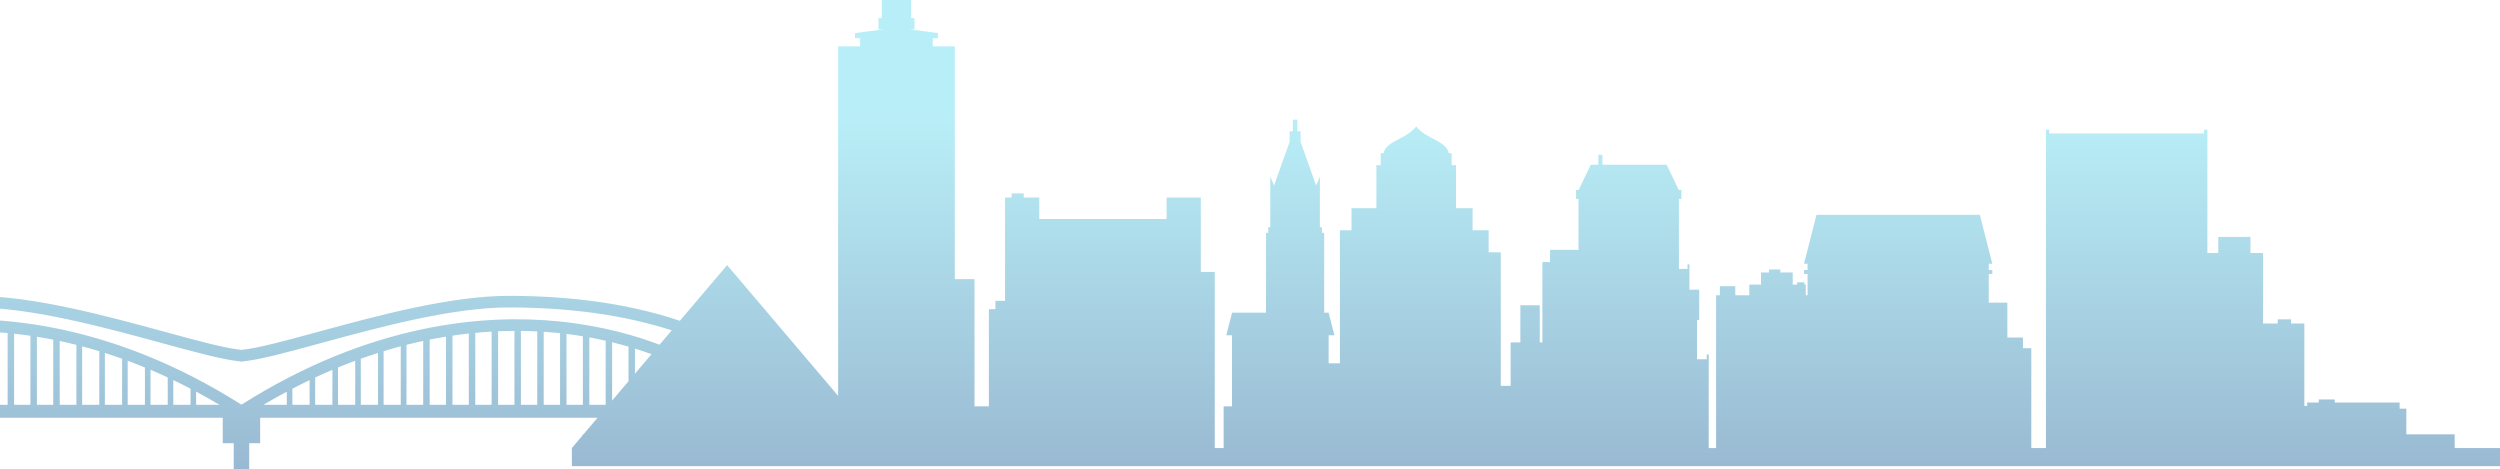<svg xmlns="http://www.w3.org/2000/svg" xmlns:xlink="http://www.w3.org/1999/xlink" preserveAspectRatio="xMidYMid" width="645" height="121" viewBox="0 0 645 121">
  <defs>
    <style>
      .cls-1 {
        fill: url(#linear-gradient-1);
        opacity: 0.4;
        fill-rule: evenodd;
      }
    </style>

    <linearGradient id="linear-gradient-1" gradientUnits="userSpaceOnUse" x1="291.5" y1="121" x2="291.5">
      <stop offset="0" stop-color="#00518e"/>
      <stop offset="0.74" stop-color="#4ed4ea"/>
    </linearGradient>
  </defs>
  <path d="M633.312,115.597 L633.312,112.062 L620.835,112.062 L620.835,105.432 L619.096,105.432 L619.096,103.852 L602.354,103.852 L602.354,103.064 L598.245,103.064 L598.245,103.852 L595.244,103.852 L595.244,104.731 L594.525,104.731 L594.525,83.467 L591.094,83.467 L591.094,82.393 L587.660,82.393 L587.660,83.467 L583.869,83.467 L583.869,65.268 L580.618,65.268 L580.618,61.129 L572.309,61.129 L572.309,65.268 L569.502,65.268 L569.502,35.944 L569.502,34.438 L569.502,33.440 L568.668,33.440 L568.668,34.438 L528.689,34.438 L528.689,33.440 L527.852,33.440 L527.852,34.438 L527.852,35.944 L527.852,115.597 L524.080,115.597 L524.080,89.835 L521.921,89.835 L521.921,87.075 L517.899,87.075 L517.899,78.088 L513.099,78.088 L513.099,70.694 L514.020,70.694 L514.020,69.660 L513.099,69.660 L513.099,68.052 L514.020,68.052 L510.796,55.418 L468.657,55.418 L465.434,68.052 L466.355,68.052 L466.355,69.660 L465.434,69.660 L465.434,70.694 L466.355,70.694 L466.355,76.183 L465.898,76.183 L465.898,73.430 L465.541,73.430 L465.541,72.841 L463.644,72.841 L463.644,73.430 L462.520,73.430 L462.520,70.298 L459.320,70.298 L459.320,69.525 L456.414,69.525 L456.414,70.298 L454.341,70.298 L454.341,73.430 L451.316,73.430 L451.316,76.183 L447.700,76.183 L447.700,73.843 L443.729,73.843 L443.729,76.183 L442.753,76.183 L442.753,78.144 L442.753,78.679 L442.753,115.597 L440.847,115.597 L440.847,94.030 L440.847,92.683 L440.847,91.475 L440.343,91.475 L440.343,92.683 L437.834,92.683 L437.834,82.536 L438.397,82.536 L438.397,74.729 L435.877,74.729 L435.877,70.749 L435.877,69.391 L435.877,68.199 L435.373,68.199 L435.373,69.391 L433.165,69.391 L433.165,51.318 L433.792,51.318 L433.792,49.006 L433.117,49.006 L430.001,42.494 L413.430,42.494 L413.430,39.940 L412.378,39.940 L412.378,42.494 L410.420,42.494 L407.304,49.006 L406.625,49.006 L406.625,51.318 L407.256,51.318 L407.256,64.460 L399.915,64.460 L399.915,67.621 L397.935,67.621 L397.935,88.338 L397.260,88.338 L397.260,78.758 L392.253,78.758 L392.253,88.338 L389.748,88.338 L389.748,99.551 L387.203,99.551 L387.203,65.102 L384.067,65.102 L384.067,59.410 L379.931,59.410 L379.931,53.719 L375.651,53.719 L375.651,42.621 L374.531,42.621 L374.531,39.524 L373.827,39.524 C372.971,36.161 367.881,35.910 365.380,32.601 C362.836,36.004 357.788,36.177 356.937,39.524 L356.229,39.524 L356.229,42.621 L355.109,42.621 L355.109,53.719 L348.687,53.719 L348.687,59.410 L345.697,59.410 L345.697,93.736 L342.790,93.736 L342.790,86.492 L344.279,86.492 L342.790,80.675 L342.640,80.675 L341.639,80.675 L341.639,60.087 L341.059,60.087 L341.059,58.614 L340.524,58.614 L340.524,50.677 L340.524,48.269 L340.524,45.555 L339.560,47.876 L335.553,36.610 L335.553,33.884 L334.711,33.884 L334.711,30.878 L333.556,30.878 L333.556,33.884 L332.714,33.884 L332.714,36.599 L328.705,47.872 L327.740,45.555 L327.740,48.269 L327.740,50.677 L327.740,58.614 L327.208,58.614 L327.208,60.087 L326.629,60.087 L326.629,80.675 L318.025,80.675 L317.874,80.675 L316.385,86.492 L317.851,86.492 L317.851,104.835 L315.698,104.835 L315.698,115.597 L313.411,115.597 L313.411,70.155 L309.811,70.155 L309.811,56.495 L309.811,50.966 L300.986,50.966 L300.986,56.495 L268.133,56.495 L268.133,50.966 L264.119,50.966 L264.119,49.893 L260.995,49.893 L260.995,50.966 L259.303,50.966 L259.303,77.609 L256.815,77.609 L256.815,79.752 L255.132,79.752 L255.132,104.835 L251.423,104.835 L251.423,72.024 L246.341,72.024 L246.341,11.958 L240.652,11.958 L240.652,9.847 L241.982,9.847 L241.982,8.540 L234.572,7.566 L235.932,7.566 L235.932,4.675 L235.050,4.675 L235.050,-0.003 L227.527,-0.003 L227.527,4.675 L226.646,4.675 L226.646,7.566 L228.002,7.566 L220.595,8.540 L220.595,9.847 L221.921,9.847 L221.921,11.958 L216.236,11.958 L216.236,102.127 L187.599,68.404 L175.403,82.767 C162.737,78.496 147.927,76.329 131.234,76.329 C116.125,76.329 97.179,81.496 81.955,85.646 C73.615,87.920 66.375,89.892 62.295,90.262 C58.214,89.892 50.974,87.920 42.635,85.646 C27.411,81.496 8.464,76.329 -6.645,76.329 C-26.886,76.329 -44.368,79.506 -58.604,85.772 L-60.388,86.557 L-53.026,95.739 L-51.907,95.088 C-51.871,95.067 -51.558,94.890 -50.996,94.604 L-50.996,104.440 L-62.000,104.440 L-62.000,107.767 L-50.996,107.767 L-49.329,107.767 L-45.111,107.767 L-43.444,107.767 L-39.227,107.767 L-37.559,107.767 L-33.342,107.767 L-31.675,107.767 L-27.457,107.767 L-25.790,107.767 L-21.572,107.767 L-19.905,107.767 L-15.687,107.767 L-14.020,107.767 L-9.803,107.767 L-8.136,107.767 L-3.918,107.767 L-2.251,107.767 L1.967,107.767 L3.634,107.767 L7.851,107.767 L9.518,107.767 L13.736,107.767 L15.403,107.767 L57.463,107.767 L57.463,114.347 L60.298,114.347 L60.298,121.001 L61.737,121.001 L62.852,121.001 L64.291,121.001 L64.291,114.347 L67.126,114.347 L67.126,107.767 L109.186,107.767 L110.853,107.767 L115.071,107.767 L116.738,107.767 L120.955,107.767 L122.623,107.767 L126.840,107.767 L128.507,107.767 L132.725,107.767 L134.392,107.767 L138.609,107.767 L140.276,107.767 L144.494,107.767 L146.161,107.767 L150.379,107.767 L152.046,107.767 L154.176,107.767 L150.494,112.104 L150.307,112.104 L150.307,112.324 L147.481,115.651 L147.540,115.651 L147.540,120.259 L644.999,120.259 L644.999,115.597 L633.312,115.597 ZM162.149,89.431 L162.149,98.377 L157.931,103.345 L157.931,88.303 C159.417,88.666 160.824,89.045 162.149,89.431 ZM168.033,91.447 L163.816,96.415 L163.816,89.934 C165.351,90.412 166.758,90.894 168.033,91.362 L168.033,91.447 ZM-52.274,91.883 L-55.593,87.744 C-42.072,82.155 -25.617,79.323 -6.645,79.323 C8.061,79.323 26.792,84.431 41.843,88.535 C50.606,90.924 57.613,92.833 61.961,93.238 L61.964,93.293 C62.070,93.286 62.185,93.274 62.295,93.266 C62.404,93.274 62.520,93.286 62.625,93.293 L62.629,93.238 C66.976,92.833 73.983,90.924 82.746,88.535 C97.797,84.431 116.528,79.323 131.234,79.323 C147.105,79.323 161.206,81.313 173.310,85.232 L170.164,88.938 C164.331,86.705 155.448,84.047 144.098,82.907 C125.193,81.009 95.739,83.248 62.295,104.401 C28.851,83.248 -0.601,81.009 -19.508,82.907 C-37.010,84.664 -48.695,90.040 -52.274,91.883 ZM75.431,100.283 C76.924,99.506 78.405,98.770 79.877,98.066 L79.877,104.440 L75.431,104.440 L75.431,100.283 ZM73.992,104.440 L67.963,104.440 C69.990,103.239 72.000,102.109 73.992,101.045 L73.992,104.440 ZM81.315,97.384 C82.810,96.689 84.291,96.034 85.761,95.411 L85.761,104.440 L81.315,104.440 L81.315,97.384 ZM87.200,94.808 C88.696,94.194 90.178,93.618 91.646,93.074 L91.646,104.440 L87.200,104.440 L87.200,94.808 ZM93.085,92.551 C94.582,92.016 96.065,91.515 97.531,91.050 L97.531,104.440 L93.085,104.440 L93.085,92.551 ZM98.969,90.606 C100.460,90.152 101.937,89.724 103.393,89.339 L103.393,104.440 L98.969,104.440 L98.969,90.606 ZM25.620,90.605 L25.620,104.440 L21.196,104.440 L21.196,89.355 C22.657,89.740 24.130,90.154 25.620,90.605 ZM27.058,91.054 C28.527,91.518 30.009,92.017 31.505,92.550 L31.505,104.440 L27.058,104.440 L27.058,91.054 ZM32.943,93.068 C34.412,93.611 35.896,94.194 37.389,94.807 L37.389,104.440 L32.943,104.440 L32.943,93.068 ZM38.828,95.399 C40.298,96.022 41.782,96.689 43.274,97.383 L43.274,104.440 L38.828,104.440 L38.828,95.399 ZM44.712,98.056 C46.184,98.761 47.667,99.506 49.159,100.283 L49.159,104.440 L44.712,104.440 L44.712,98.056 ZM-49.329,104.440 L-49.329,93.798 C-48.245,93.297 -46.832,92.683 -45.111,92.018 L-45.111,104.440 L-49.329,104.440 ZM-43.444,104.440 L-43.444,91.394 C-42.169,90.931 -40.764,90.455 -39.227,89.982 L-39.227,104.440 L-43.444,104.440 ZM-37.559,104.440 L-37.559,89.486 C-36.235,89.105 -34.828,88.731 -33.342,88.373 L-33.342,104.440 L-37.559,104.440 ZM-31.675,104.440 L-31.675,87.986 C-30.326,87.685 -28.922,87.398 -27.457,87.136 L-27.457,104.440 L-31.675,104.440 ZM-25.790,104.440 L-25.790,86.849 C-24.431,86.627 -23.021,86.428 -21.572,86.251 L-21.572,104.440 L-25.790,104.440 ZM-19.905,104.440 L-19.905,86.060 C-18.536,85.914 -17.129,85.792 -15.687,85.696 L-15.687,104.440 L-19.905,104.440 ZM-14.020,104.440 L-14.020,85.596 C-12.645,85.526 -11.238,85.480 -9.803,85.461 L-9.803,104.440 L-14.020,104.440 ZM-8.136,104.440 L-8.136,85.450 C-6.755,85.453 -5.350,85.481 -3.918,85.539 L-3.918,104.440 L-8.136,104.440 ZM-2.251,104.440 L-2.251,85.619 C-0.868,85.695 0.539,85.800 1.967,85.932 L1.967,104.440 L-2.251,104.440 ZM3.634,104.440 L3.634,86.099 C5.021,86.248 6.425,86.422 7.851,86.629 L7.851,104.440 L3.634,104.440 ZM9.518,104.440 L9.518,86.882 C10.906,87.103 12.314,87.357 13.736,87.637 L13.736,104.440 L9.518,104.440 ZM15.403,87.976 C16.824,88.277 18.259,88.606 19.712,88.969 L19.712,104.440 L15.403,104.440 L15.403,87.976 ZM50.597,104.440 L50.597,101.038 C52.592,102.104 54.605,103.239 56.632,104.440 L50.597,104.440 ZM104.877,104.440 L104.877,88.962 C106.332,88.596 107.769,88.259 109.186,87.956 L109.186,104.440 L104.877,104.440 ZM110.853,104.440 L110.853,87.610 C112.281,87.325 113.685,87.076 115.071,86.851 L115.071,104.440 L110.853,104.440 ZM116.738,104.440 L116.738,86.592 C118.167,86.381 119.576,86.195 120.955,86.043 L120.955,104.440 L116.738,104.440 ZM122.623,104.440 L122.623,85.876 C124.058,85.740 125.463,85.633 126.840,85.554 L126.840,104.440 L122.623,104.440 ZM128.507,104.440 L128.507,85.469 C129.948,85.407 131.354,85.374 132.725,85.368 L132.725,104.440 L128.507,104.440 ZM134.392,104.440 L134.392,85.371 C135.842,85.386 137.247,85.431 138.609,85.500 L138.609,104.440 L134.392,104.440 ZM140.276,104.440 L140.276,85.595 C141.431,85.672 142.555,85.763 143.640,85.870 C143.928,85.899 144.209,85.932 144.494,85.963 L144.494,104.440 L140.276,104.440 ZM146.161,104.440 L146.161,86.154 C147.611,86.333 149.018,86.537 150.379,86.762 L150.379,104.440 L146.161,104.440 ZM152.046,87.051 C153.510,87.318 154.916,87.606 156.264,87.911 L156.264,104.440 L152.046,104.440 L152.046,87.051 Z" class="cls-1"/>
</svg>
